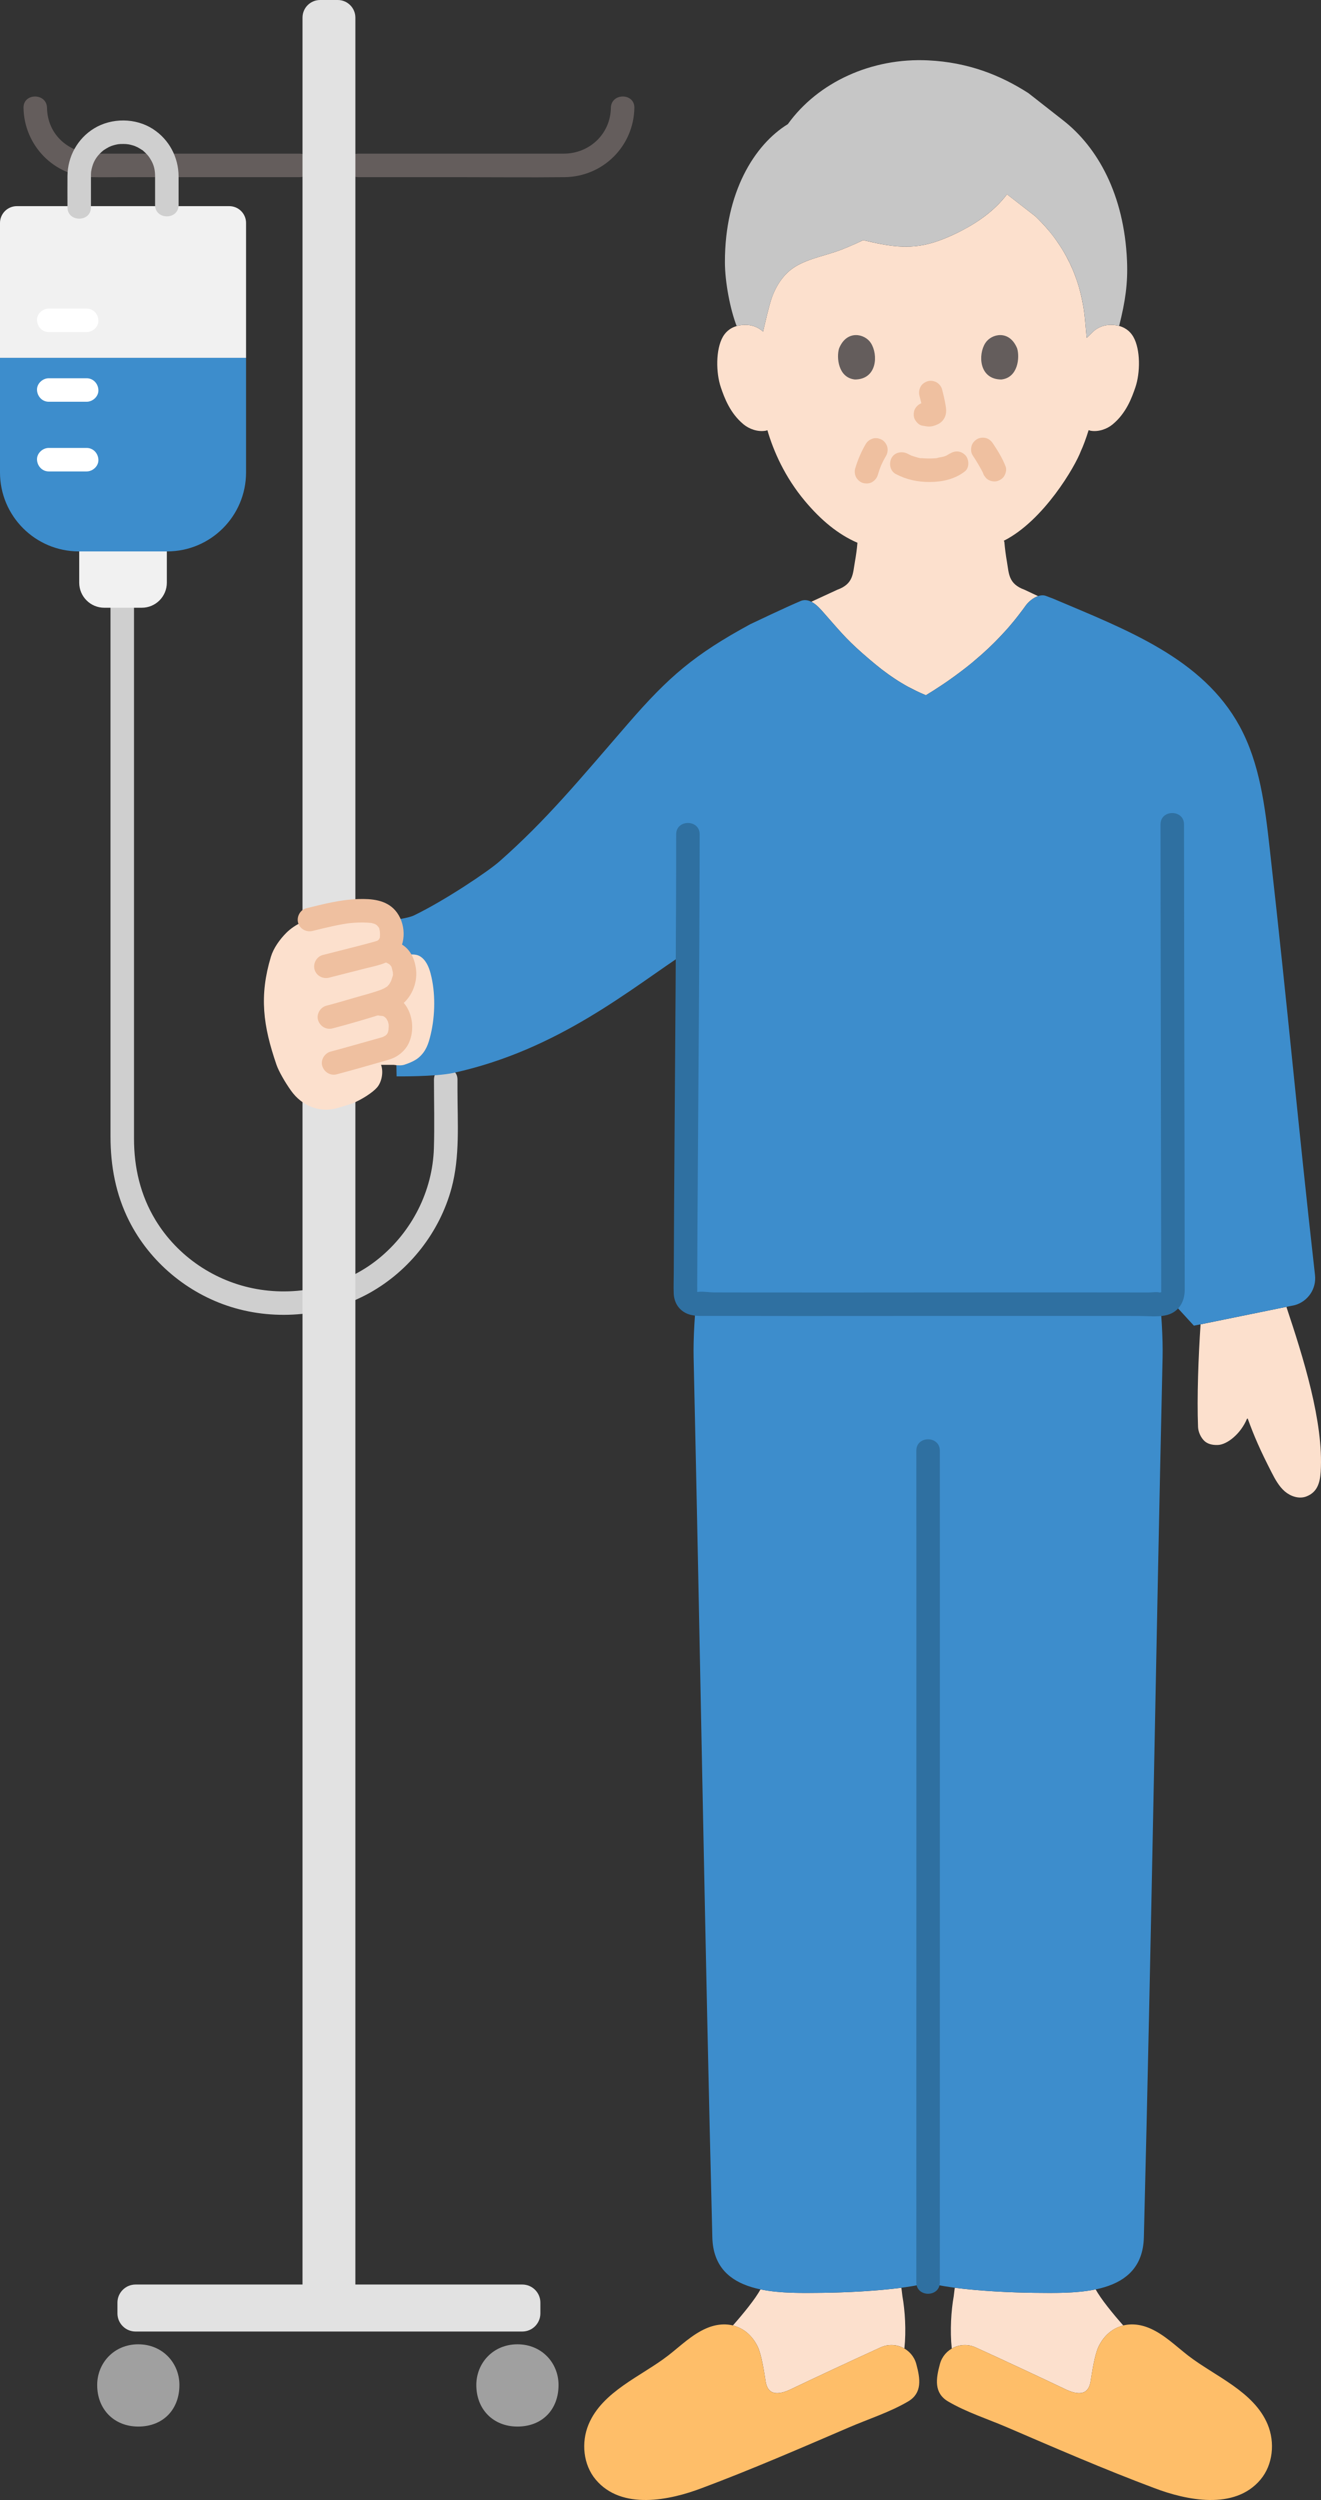 <?xml version="1.0" encoding="UTF-8"?><svg id="b" xmlns="http://www.w3.org/2000/svg" width="224.91" height="425.44" viewBox="0 0 224.91 425.44"><rect x="0" y="0" width="224.91" height="425.44" fill="#333333" stroke="none"/><defs><style>.d{fill:#3d8dcc;}.e{fill:#fff;}.f{fill:#e2e2e2;}.g{fill:#a0a0a0;}.h{fill:#fce0cd;}.i{fill:#efc0a0;}.j{fill:#2f70a1;}.k{fill:#c6c6c6;}.l{fill:#645d5c;}.m{fill:#cfcfcf;}.n{fill:#febe69;}.o{fill:#f1f1f1;}</style></defs><g id="c"><path class="m" d="M73.888,183.716c0,3.897.109,7.809-.014,11.704-.232,7.312-3.757,14.179-9.416,18.78-5.717,4.648-13.53,6.449-20.752,5.163-7.123-1.269-13.468-5.545-17.231-11.739-2.576-4.24-3.66-8.953-3.66-13.878v-9.082c0-12.357,0-24.714,0-37.071s0-26.863,0-40.295v-3.878c0-2.574-4-2.578-4,0,0,13.44,0,26.879,0,40.319v39.498c0,3.388,0,6.777,0,10.165,0,5.021.892,9.857,3.171,14.374,3.519,6.977,9.935,12.333,17.387,14.647,7.729,2.4,16.525,1.531,23.591-2.418,6.771-3.785,11.889-10.323,13.913-17.814,1.453-5.378,1.013-11.125,1.013-16.64v-1.835c0-2.574-4-2.578-4,0h0Z"/><path class="l" d="M51.003,26.148c-11.567,0-23.135,0-34.702,0-4.492,0-8.216-3.149-8.298-7.794-.045-2.571-4.045-2.579-4,0,.112,6.392,5.185,11.641,11.618,11.791,1.767.041,3.54.003,5.308.003,7.87,0,15.74,0,23.61,0,2.155,0,4.309,0,6.464,0,2.574,0,2.578-4,0-4h0Z"/><path class="l" d="M61.007,30.148c5.619,0,11.237,0,16.856,0,6.088,0,12.18.071,18.267,0,6.533-.077,11.762-5.255,11.877-11.794.045-2.575-3.955-2.575-4,0-.078,4.433-3.611,7.771-8,7.794-2.152.011-4.304,0-6.456,0h-22.664c-1.96,0-3.919,0-5.879,0-2.574,0-2.578,4,0,4h0Z"/><path class="h" d="M212.427,241.393l-.12.05c-1.06,2.56-3.38,4.41-4.97,4.46-1.07.04-1.77-.24-2.24-.65-.63-.56-1.08-1.55-1.12-2.39-.2-5.05.06-12.03.43-17.49l14.61-2.98c2.82,8.46,6.37,19.62,5.84,28.05-.12,1.96-.61,3.52-2.45,4.22-1.23.47-2.66-.01-3.66-.86-.99-.86-1.64-2.05-2.24-3.22-1.96-3.82-2.97-6.14-4.08-9.19Z"/><path class="h" d="M130.657,73.213l-.3.09c-1.36.23-2.78-.29-3.74-1.07-2.33-1.91-3.3-4.58-3.89-6.32-.84-2.46-.89-6.44.35-8.6.34-.59,1.05-1.51,2.52-1.87.22-.06.47-.1.73-.13.13-.02.27-.03.41-.03,1.05-.04,2.27.29,3.18,1.16.3-1.3,1.03-4.48,1.49-5.77.76-2.13,2.07-4.13,4-5.3,2.35-1.43,5.3-1.89,7.86-2.89.76-.3,1.59-.64,2.43-1.02.24-.11.49-.23.74-.35.18-.08.35-.16.51-.25,1.13.27,2.17.51,3.16.69.57.11,1.11.19,1.65.26.23.03.47.06.69.08.28.03.55.05.81.06.32.02.64.03.96.03,2.09,0,4.14-.39,6.57-1.38.96-.39,1.94-.83,2.91-1.34.24-.12.48-.25.72-.39.12-.06.23-.12.35-.19.19-.1.38-.21.57-.33,1.61-.96,3.15-2.09,4.48-3.42.55-.55,1.07-1.13,1.53-1.74.04-.04.07-.09.1-.13,2.31,1.8,4.83,3.75,4.83,3.75.32.3.62.61.92.92s.59.62.87.94c.21.24.42.48.62.72.55.66,1.05,1.34,1.52,2.04.13.19.25.37.37.56.17.25.32.51.47.76.12.2.24.4.34.6.13.21.24.42.34.63.12.22.23.44.34.66.09.18.18.36.25.54.1.2.19.4.28.61.17.4.33.8.48,1.21.16.41.3.82.43,1.24.13.39.24.79.34,1.18.1.35.18.7.26,1.06.03.09.05.19.07.3.07.33.14.67.2,1.01.07.37.13.74.18,1.11.07.48.12.97.17,1.46,0,0,.15,1.57.29,3.14l1.1-1.06c.91-.87,2.13-1.2,3.18-1.16.3.01.57.04.82.09.11.02.22.04.32.07.03,0,.06.01.09.02,1.41.38,2.1,1.28,2.43,1.85,1.24,2.16,1.19,6.14.35,8.6-.59,1.74-1.56,4.41-3.89,6.32-.96.78-2.38,1.3-3.73,1.07l-.34-.1c-.44,1.43-.98,2.85-1.31,3.53-.96,2.61-6.35,11.88-13.13,15.29l.09.18c.1,1.16.25,2.3.45,3.45.34,1.96.24,3.71,2.97,4.7.06.02,1.05.49,2.32,1.09-.84.29-1.66.99-2.13,1.65-.28.4-.57.79-.87,1.17-.21.28-.42.56-.64.83-.34.43-.68.86-1.04,1.27-.01.01-.02.02-.02.03-.38.45-.77.89-1.18,1.32-.2.22-.41.45-.63.67-.06.08-.14.16-.22.23-.27.29-.55.57-.83.85-.11.11-.22.22-.33.32-.34.34-.69.67-1.04.98-.39.37-.78.72-1.17,1.04-.2.18-.4.35-.6.52-.36.32-.73.63-1.11.92-.37.3-.75.6-1.14.89-.77.59-1.56,1.16-2.37,1.73-.4.28-.81.56-1.23.83-.83.56-1.68,1.1-2.55,1.62-.6-.25-1.18-.51-1.73-.78-.43-.21-.84-.42-1.25-.64-.01,0-.02-.01-.03-.01-.4-.22-.78-.44-1.16-.67-.39-.23-.77-.47-1.14-.72-.71-.47-1.4-.96-2.09-1.49-.07-.06-.15-.11-.22-.17-.33-.26-.66-.52-1-.8-.73-.6-1.47-1.24-2.25-1.92-2.91-2.57-4-3.99-6.51-6.82-.44-.5-1.21-1.42-2.12-1.89,2.22-1.02,4.35-2.02,4.44-2.05,2.73-.99,2.62-2.74,2.97-4.7.2-1.14.35-2.19.44-3.29-3.29-1.42-6.22-3.84-8.99-7.16-3.37-4.04-5.29-8.39-6.34-11.99Z"/><path class="h" d="M186.547,389.593c.84,1.59,2.96,4.18,4.7,6.15-1.76.43-3.26,1.64-4.2,3.56-.68,1.4-1.13,4.48-1.38,6.01-.29,1.71-1.37,2.58-4.04,1.39-4.23-2.02-10.98-5.17-15.51-7.23-1.37-.63-2.88-.5-4.07.2-.33-3.08-.1-6.49.33-8.89l.18-1.46c4.22.55,9.5.82,13.49.86,3.2.03,7.1.13,10.5-.59Z"/><path class="h" d="M153.647,390.783c.43,2.4.66,5.8.33,8.88-1.19-.69-2.69-.82-4.06-.19-4.53,2.06-11.28,5.21-15.51,7.23-2.67,1.19-3.75.32-4.04-1.39-.25-1.53-.69-4.61-1.38-6.01-.95-1.92-2.45-3.14-4.21-3.56,1.74-1.97,3.86-4.56,4.7-6.15,3.41.72,7.3.62,10.51.59,3.99-.04,9.27-.31,13.48-.86l.18,1.46Z"/><path class="d" d="M121.674,205.883c-2.556,6-3.725,18.73-3.58,25.138,1.129,49.909,1.923,99.829,3.188,149.733.251,9.906,11.311,9.507,18.702,9.431,5.654-.058,13.887-.58,18.032-1.709,4.145,1.128,12.378,1.651,18.032,1.709,7.391.076,18.451.475,18.702-9.431,1.265-49.904,2.059-99.824,3.188-149.733.145-6.408-1.024-19.138-3.58-25.138"/><path class="n" d="M119.557,423.391c-5.513,2.109-13.721,3.824-18.128-1.417-2.136-2.54-2.497-6.324-1.224-9.389,2.341-5.633,9.005-8.211,13.534-11.715,2.107-1.63,4.042-3.563,6.484-4.63,3.573-1.561,7.064-.396,8.763,3.066.686,1.399,1.129,4.475,1.385,6.012.284,1.707,1.363,2.578,4.033,1.386,4.237-2.023,10.984-5.173,15.512-7.234,2.466-1.122,5.375.208,6.087,2.82.685,2.515,1.049,4.937-1.381,6.373-3.068,1.813-6.761,2.994-10.036,4.402-8.274,3.556-16.595,7.168-25.029,10.327Z"/><path class="n" d="M196.477,423.391c5.513,2.109,13.721,3.824,18.128-1.417,2.136-2.54,2.497-6.324,1.224-9.389-2.341-5.633-9.005-8.211-13.534-11.715-2.107-1.63-4.042-3.563-6.484-4.63-3.573-1.561-7.064-.396-8.763,3.066-.686,1.399-1.129,4.475-1.385,6.012-.284,1.707-1.363,2.578-4.033,1.386-4.237-2.023-10.984-5.173-15.512-7.234-2.466-1.122-5.375.208-6.087,2.82-.685,2.515-1.049,4.937,1.381,6.373,3.068,1.813,6.761,2.994,10.036,4.402,8.274,3.556,16.595,7.168,25.029,10.327Z"/><path class="j" d="M156.013,246.865c.009,5.574.005,11.149.006,16.723.001,10.732.001,21.463.001,32.195,0,12.583,0,25.167-.002,37.75,0,11.247-.002,22.493-.003,33.74,0,6.702-.001,13.404-.002,20.107,0,.344,0,.687,0,1.031,0,2.574,4,2.578,4,0,.001-5.894.002-11.789.002-17.683.001-10.897.002-21.794.003-32.691,0-12.593.002-25.185.002-37.778,0-11.101,0-22.202,0-33.303,0-6.4,0-12.801-.006-19.201,0-.297,0-.593-.001-.89-.004-2.574-4.004-2.578-4,0h0Z"/><path class="k" d="M181.185,42.98c-1.287-2.216-2.919-4.276-4.908-6.169,0,0-2.521-1.953-4.833-3.744-2.663,3.556-6.821,5.975-10.658,7.535-5,2.031-8.404,1.568-13.836.259-1.232.632-2.545,1.175-3.683,1.621-2.557,1.002-5.51,1.461-7.857,2.888-1.929,1.173-3.238,3.177-4,5.302-.463,1.291-1.195,4.472-1.492,5.773-.907-.872-2.13-1.199-3.176-1.163-.502.018-.941.091-1.323.204-1.102-2.862-1.992-7.474-1.997-10.87-.018-11.858,5.015-19.993,10.713-23.49,5.127-7.134,14.273-11.333,23.925-10.852,6.79.339,12.247,2.497,17.044,5.581,3.276,2.568,5.95,4.663,5.95,4.663,5.805,4.548,10.351,12.574,10.828,23.873.161,3.811-.287,6.918-1.34,11.072-.364-.099-.778-.165-1.247-.181-1.046-.037-2.268.291-3.176,1.163,0,0-.55.528-1.1,1.057l-.29-3.137c-.383-4.141-1.548-7.95-3.543-11.384Z"/><path class="i" d="M152.513,80.669c1.809.955,3.754,1.367,5.801,1.354,2.154-.014,4.251-.471,5.966-1.807.829-.646.729-2.159,0-2.828-.88-.807-1.944-.689-2.828,0,.691-.539-.022-.014-.241.101-.169.089-.621.229.01.015-.158.054-.311.12-.47.171-.424.136-.905.152-1.316.3.211-.076.325-.039.026-.009-.129.013-.258.024-.388.032-.311.02-.624.028-.936.026-.279-.002-.559-.011-.838-.03-.128-.009-.256-.019-.384-.032-.073-.007-.146-.015-.219-.024-.157-.019-.096-.011.184.024-.08.102-1.084-.229-1.23-.273-.172-.052-.34-.113-.51-.171-.448-.153.422.202.016.01-.211-.099-.419-.203-.625-.312-.925-.488-2.217-.265-2.736.718-.488.924-.27,2.215.718,2.736h0Z"/><path class="i" d="M156.543,67.338c.24.917.471,1.848.609,2.786l-.071-.532c.016.129.023.255.01.385l.071-.532c-.009.06-.022.116-.042.173l.202-.478c-.018.04-.036.075-.061.111l.313-.405c-.029.035-.056.062-.091.09l.405-.313c-.07.045-.145.082-.221.117l.478-.202c-.121.051-.242.088-.372.109l.532-.071c-.117.014-.232.013-.349,0l.532.071c-.132-.018-.261-.05-.393-.068-.266-.083-.532-.095-.798-.036-.266.012-.514.091-.744.237-.415.243-.811.718-.919,1.195-.117.512-.091,1.087.202,1.541.26.403.695.852,1.195.919.35.047.69.135,1.047.15.574.025,1.098-.155,1.608-.392.642-.298,1.148-.907,1.318-1.597.146-.591.087-1.064-.013-1.656-.152-.898-.359-1.787-.59-2.668-.127-.483-.49-.944-.919-1.195s-1.061-.357-1.541-.202c-.484.157-.951.457-1.195.919-.253.48-.342,1.007-.202,1.541h0Z"/><path class="l" d="M142.857,59.295c-.465,1.512-.162,4.991,2.703,5.287,3.786-.023,3.988-4.228,2.713-6.206-1.044-1.619-4.112-2.292-5.416.919Z"/><path class="l" d="M173.178,59.295c.465,1.512.162,4.991-2.703,5.287-3.786-.023-3.988-4.228-2.713-6.206,1.044-1.619,4.112-2.292,5.416.919Z"/><path class="i" d="M147.405,75.551c-.771,1.312-1.381,2.738-1.807,4.199-.144.494-.057,1.1.202,1.541.243.415.718.811,1.195.919.512.117,1.087.091,1.541-.202.442-.285.77-.682.919-1.195.177-.607.388-1.203.632-1.786l-.202.478c.282-.666.607-1.311.973-1.934.263-.447.339-1.042.202-1.541-.128-.464-.486-.967-.919-1.195-.464-.245-1.026-.368-1.541-.202-.497.161-.926.461-1.195.919h0Z"/><path class="i" d="M165.604,77.485c.353.531.691,1.072,1.011,1.624.312.539.63,1.086.88,1.658l-.202-.478c.024.057.047.115.069.173.062.26.181.487.358.68.141.218.328.389.561.515.429.251,1.061.357,1.541.202.484-.157.951-.457,1.195-.919.238-.45.39-1.045.202-1.541-.528-1.391-1.339-2.698-2.161-3.933-.289-.435-.681-.778-1.195-.919-.479-.132-1.116-.072-1.541.202-.427.275-.803.685-.919,1.195s-.096,1.093.202,1.541h0Z"/><path class="d" d="M67.017,156.55s2.432-.268,3.487-.779c5.279-2.559,12.588-7.466,14.525-9.173,8.004-7.053,13.543-13.806,21.887-23.437,6.945-8.016,11.313-11.772,20.841-16.945,0,0,6.159-2.939,8.576-3.945,1.657-.689,3.218,1.224,3.923,2.018,2.515,2.831,3.599,4.256,6.508,6.821,3.605,3.179,6.552,5.42,10.885,7.201,6.942-4.214,12.645-9.15,16.959-15.221.714-1.005,2.279-2.113,3.437-1.691.388.141.81.301,1.254.474,12.499,5.306,25.447,10.127,31.765,21.727,3.446,6.327,4.315,13.691,5.12,20.851,3.25,28.879,4.626,45.203,7.706,72.548.26,2.313-1.195,4.477-3.436,5.104l-17.185,3.496-4.02-4.384c-.402.452-1.053.74-1.791.74-25.385-.063-58.512.045-78.698-.027-1.141,0-2.056-.761-2.056-1.703,0-9.087.226-36.76.347-58.306-9.553,6.227-21.895,16.749-39.9,20.672-3.004.655-9.625.583-9.625.583l-.51-26.625Z"/><path class="j" d="M197.586,140.29c0,11.627.031,23.254.05,34.882.023,13.636.048,27.271.065,40.907.001.866.002,1.733.003,2.599,0,.306,0,.613,0,.919,0,.122.014.255,0,.377-.028.24-.02.015.024-.024.171-.149-.207.024-.27.006-.548-.149-1.347-.003-1.928-.004-.652-.001-1.303-.003-1.955-.004-1.463-.003-2.925-.005-4.388-.006-2.881-.003-5.761-.005-8.642-.006-11.924-.003-23.848.012-35.772.018-5.357.002-10.715.003-16.072-.003-2.375-.003-4.75-.007-7.125-.013-.905-.002-2.141-.246-3.004-.044.113-.026.155.599.132.2-.005-.086-.006-.189,0-.273.021-.289,0-.59.001-.88.012-6.693.062-13.387.106-20.08.114-17.417.262-34.834.306-52.251.004-1.543.006-3.086.007-4.629,0-2.574-4-2.578-4,0-.001,17.365-.165,34.731-.281,52.095-.05,7.522-.105,15.044-.131,22.567-.004,1.147-.053,2.305-.008,3.451.056,1.418.715,2.657,2.006,3.33,1.208.63,2.592.507,3.91.511,5.032.015,10.064.019,15.096.02,11.987.002,23.974-.014,35.961-.018,5.971-.002,11.942-.002,17.913.005,1.459.002,2.918.004,4.378.007,1.431.003,2.976.181,4.388-.088,2.219-.423,3.348-2.207,3.348-4.346-.005-12.324-.035-24.647-.056-36.971-.022-13.415-.05-26.83-.061-40.245,0-.669-.001-1.339-.001-2.008,0-2.574-4-2.578-4,0h0Z"/><path class="o" d="M28.407,94.723v4.43c0,2.36-1.91,4.27-4.27,4.27h-6.38c-2.36,0-4.27-1.91-4.27-4.27v-5.32h14.92v.89Z"/><path class="g" d="M95.097,405.873c0,4.16-2.76,7.07-7,7.07-4.08,0-7-2.89-7-7.07,0-3.74,2.86-6.93,7-6.93s7,3.17,7,6.93Z"/><path class="g" d="M30.547,405.873c0,4.16-2.77,7.07-7,7.07-4.08,0-7-2.89-7-7.07,0-3.74,2.86-6.93,6.99-6.93s7.01,3.17,7.01,6.93Z"/><path class="o" d="M41.893,37.942c0-1.583-1.283-2.862-2.865-2.862H2.873c-1.587,0-2.873,1.286-2.873,2.873v22.948h41.893v-22.959Z"/><path class="d" d="M0,60.901v19.498c0,7.421,6.016,13.437,13.437,13.437h15.015c7.423,0,13.441-6.021,13.441-13.444v-19.491H0Z"/><path class="f" d="M60.505,69.647v319.124h28.41c1.71,0,3.09,1.38,3.09,3.08v1.83c0,1.71-1.38,3.09-3.09,3.09H23.085c-1.7,0-3.09-1.38-3.09-3.09v-1.83c0-1.7,1.39-3.08,3.09-3.08h28.42V3c0-1.66,1.34-3,3-3h3c1.65,0,3,1.34,3,3v66.647Z"/><path class="e" d="M8.3,56.512h6.455c1.046,0,2.048-.92,2-2s-.879-2-2-2c-.067,0-.134,0-.2,0-1.046,0-2.048.92-2,2s.879,2,2,2c.067,0,.134,0,.2,0v-4h-6.455c-1.046,0-2.048.92-2,2s.879,2,2,2h0Z"/><path class="e" d="M8.3,68.369h6.455c1.046,0,2.048-.92,2-2s-.879-2-2-2c-.067,0-.134,0-.2,0-1.046,0-2.048.92-2,2s.879,2,2,2c.067,0,.134,0,.2,0v-4h-6.455c-1.046,0-2.048.92-2,2s.879,2,2,2h0Z"/><path class="e" d="M8.3,80.227h6.455c1.046,0,2.048-.92,2-2s-.879-2-2-2c-.067,0-.134,0-.2,0-1.046,0-2.048.92-2,2s.879,2,2,2c.067,0,.134,0,.2,0v-4h-6.455c-1.046,0-2.048.92-2,2s.879,2,2,2h0Z"/><path class="m" d="M15.487,35.278v-4.523c0-.263-.002-.526,0-.789,0-.098,0-.193.003-.292.006-.207.017-.416.043-.622-.044.339.053-.222.064-.273.272-1.196.741-2.039,1.679-2.905.12-.11.241-.22.369-.32-.236.185.026-.013.066-.038.279-.175.552-.352.846-.5.015-.008.602-.247.248-.117.125-.046.251-.09.378-.13.192-.061.387-.113.583-.157.07-.016.631-.111.273-.064.324-.042.655-.049.981-.046.14.001.279.004.419.012.015,0,.677.087.287.02.332.057.66.135.982.236.127.04.252.085.378.13-.312-.113.267.127.336.163.263.137.508.297.759.455.495.312-.218-.227.217.163.097.087.196.172.291.262.236.224.462.462.663.718-.233-.297.141.221.147.23.107.165.207.335.3.508.439.816.602,1.591.607,2.6.007,1.629,0,3.258,0,4.887,0,2.574,4,2.578,4,0,0-1.621.007-3.243,0-4.864-.014-3.273-1.612-6.283-4.369-8.067-2.954-1.911-7.019-1.931-10.014-.105-2.826,1.723-4.501,4.79-4.536,8.083-.019,1.782,0,3.565,0,5.347,0,2.574,4,2.578,4,0h0Z"/><path class="h" d="M73.313,165.667c-.304-1.141-.808-2.339-1.835-2.947-.817-.485-2.45-.38-3.316.426-.587-.777-1.585-1.239-2.633-1.519.601-.444.997-1.113,1.125-1.828.1-.558.022-1.756-.144-2.283-.58-1.843-2.253-2.347-3.163-2.44-3.351-.342-6.219.318-10.666,1.419-1.346.333-2.517,1.043-3.344,1.719-.226.185-.426.367-.597.538-1.103,1.105-2.172,2.603-2.606,4.035-2.029,6.704-1.335,11.788.935,18.395.392,1.14,1.454,2.974,2.469,4.406,1.919,2.708,4.997,3.82,7.921,2.972,1.23-.357,2.353-.709,2.605-.814,1.547-.647,3.34-1.781,4.132-2.684.765-.873,1.14-2.566.685-3.851h2.156c.818.133,1.397.114,1.835-.029.789-.257,1.8-.675,2.427-1.217,1.245-1.084,1.653-2.319,2.033-3.935.77-3.232.835-7.141-.021-10.363Z"/><path class="i" d="M56.616,175.01c2.97-.776,5.925-1.651,8.854-2.572,1.675-.527,3.156-1.336,4.174-2.803.975-1.405,1.42-3.192,1.163-4.872-.171-1.115-.515-2.142-1.227-3.028-.698-.869-1.676-1.356-2.685-1.767-.972-.395-2.24.429-2.46,1.397-.264,1.161.356,2.037,1.397,2.46-.398-.162.247.139.318.181.13.077.404.308.149.079.101.09.455.58.235.208.073.124.179.48.092.121.108.445.24.88.314,1.333-.087-.532-.029.084-.026.202.01.386.129-.386-.01.02-.134.39-.233.787-.403,1.165.202-.451-.101.153-.148.231-.064.106-.347.451-.025.078-.11.128-.231.244-.345.368-.329.358.214-.095-.111.098-.156.092-.305.192-.465.278-.08.043-.619.279-.207.113-1.567.63-3.26,1.027-4.879,1.504-1.584.466-3.17.93-4.768,1.347-1.012.265-1.726,1.442-1.397,2.46.337,1.042,1.375,1.68,2.46,1.397h0Z"/><path class="i" d="M64.903,172.875c.109,0,.218.006.327.017-.272-.038-.297-.034-.076.012.095.025.188.056.28.091-.256-.111-.287-.118-.092-.02.08.046.159.095.235.147-.221-.178-.25-.198-.086-.06.035.037.386.343.364.383-.178-.237-.206-.269-.084-.096.046.069.09.139.131.211.06.103.111.211.166.316.164.312-.129-.474-.004.026.026.103.188.746.079.2.041.207.037.438.036.649,0,.105-.075.809.009.294-.026.159-.056.317-.096.473-.026.1-.056.198-.089.296.114-.246.123-.271.029-.076-.05.095-.106.186-.166.274.138-.165.133-.163-.014.006-.076.082-.157.16-.241.234.193-.139.197-.144.014-.017-.089.05-.702.344-.236.162-.174.068-.352.123-.532.173-2.864.791-5.714,1.63-8.586,2.393-1.011.269-1.727,1.439-1.397,2.46.336,1.039,1.377,1.685,2.46,1.397,2.543-.676,5.075-1.392,7.602-2.124.902-.261,1.828-.463,2.638-.965.838-.52,1.58-1.273,2.002-2.17.822-1.748.79-3.855-.008-5.601-.842-1.845-2.645-3.034-4.666-3.086-1.047-.027-2.048.939-2,2,.05,1.107.879,1.971,2,2h0Z"/><path class="i" d="M53.213,158.424c1.207-.299,2.415-.597,3.632-.856.497-.106.996-.205,1.497-.293.272-.047.545-.091.818-.132-.042.006-.267.033-.031.004.165-.021.33-.04.495-.057.972-.1,1.952-.132,2.928-.077.232.013.464.042.696.053.371.019-.42-.106-.16-.024.056.018.12.019.177.034.172.045.342.099.513.144.05.013.267.114.031.007-.278-.126.115.069.168.1.091.053.18.111.267.171-.026-.018-.245-.213-.084-.055.095.093.373.465.202.191.067.108.133.213.192.326-.044-.085-.077-.316.03.088.031.118.111.663.076.3.022.231.037.463.04.696.003.228-.079.645.028.224-.031.122-.056.243-.09.364.022-.079.187-.306-.018.042-.048.082-.094.164-.148.242-.077.116-.071.104.018-.034l-.136.134c.357-.165-.344.177-.177.105.135-.058-.114.031-.153.041-.274.072-.545.159-.818.234-.765.211-1.534.41-2.303.609-1.983.512-3.97,1.008-5.954,1.515-1.047.267-1.679,1.433-1.397,2.46.291,1.061,1.41,1.665,2.46,1.397,2.043-.521,4.088-1.032,6.129-1.56,1.769-.458,3.953-.76,5.239-2.178,1.884-2.076,1.723-5.646-.094-7.717-1.579-1.801-4.058-2-6.296-1.927-2.998.098-5.943.855-8.84,1.571-1.049.259-1.678,1.439-1.397,2.46.293,1.067,1.408,1.657,2.46,1.397h0Z"/></g></svg>